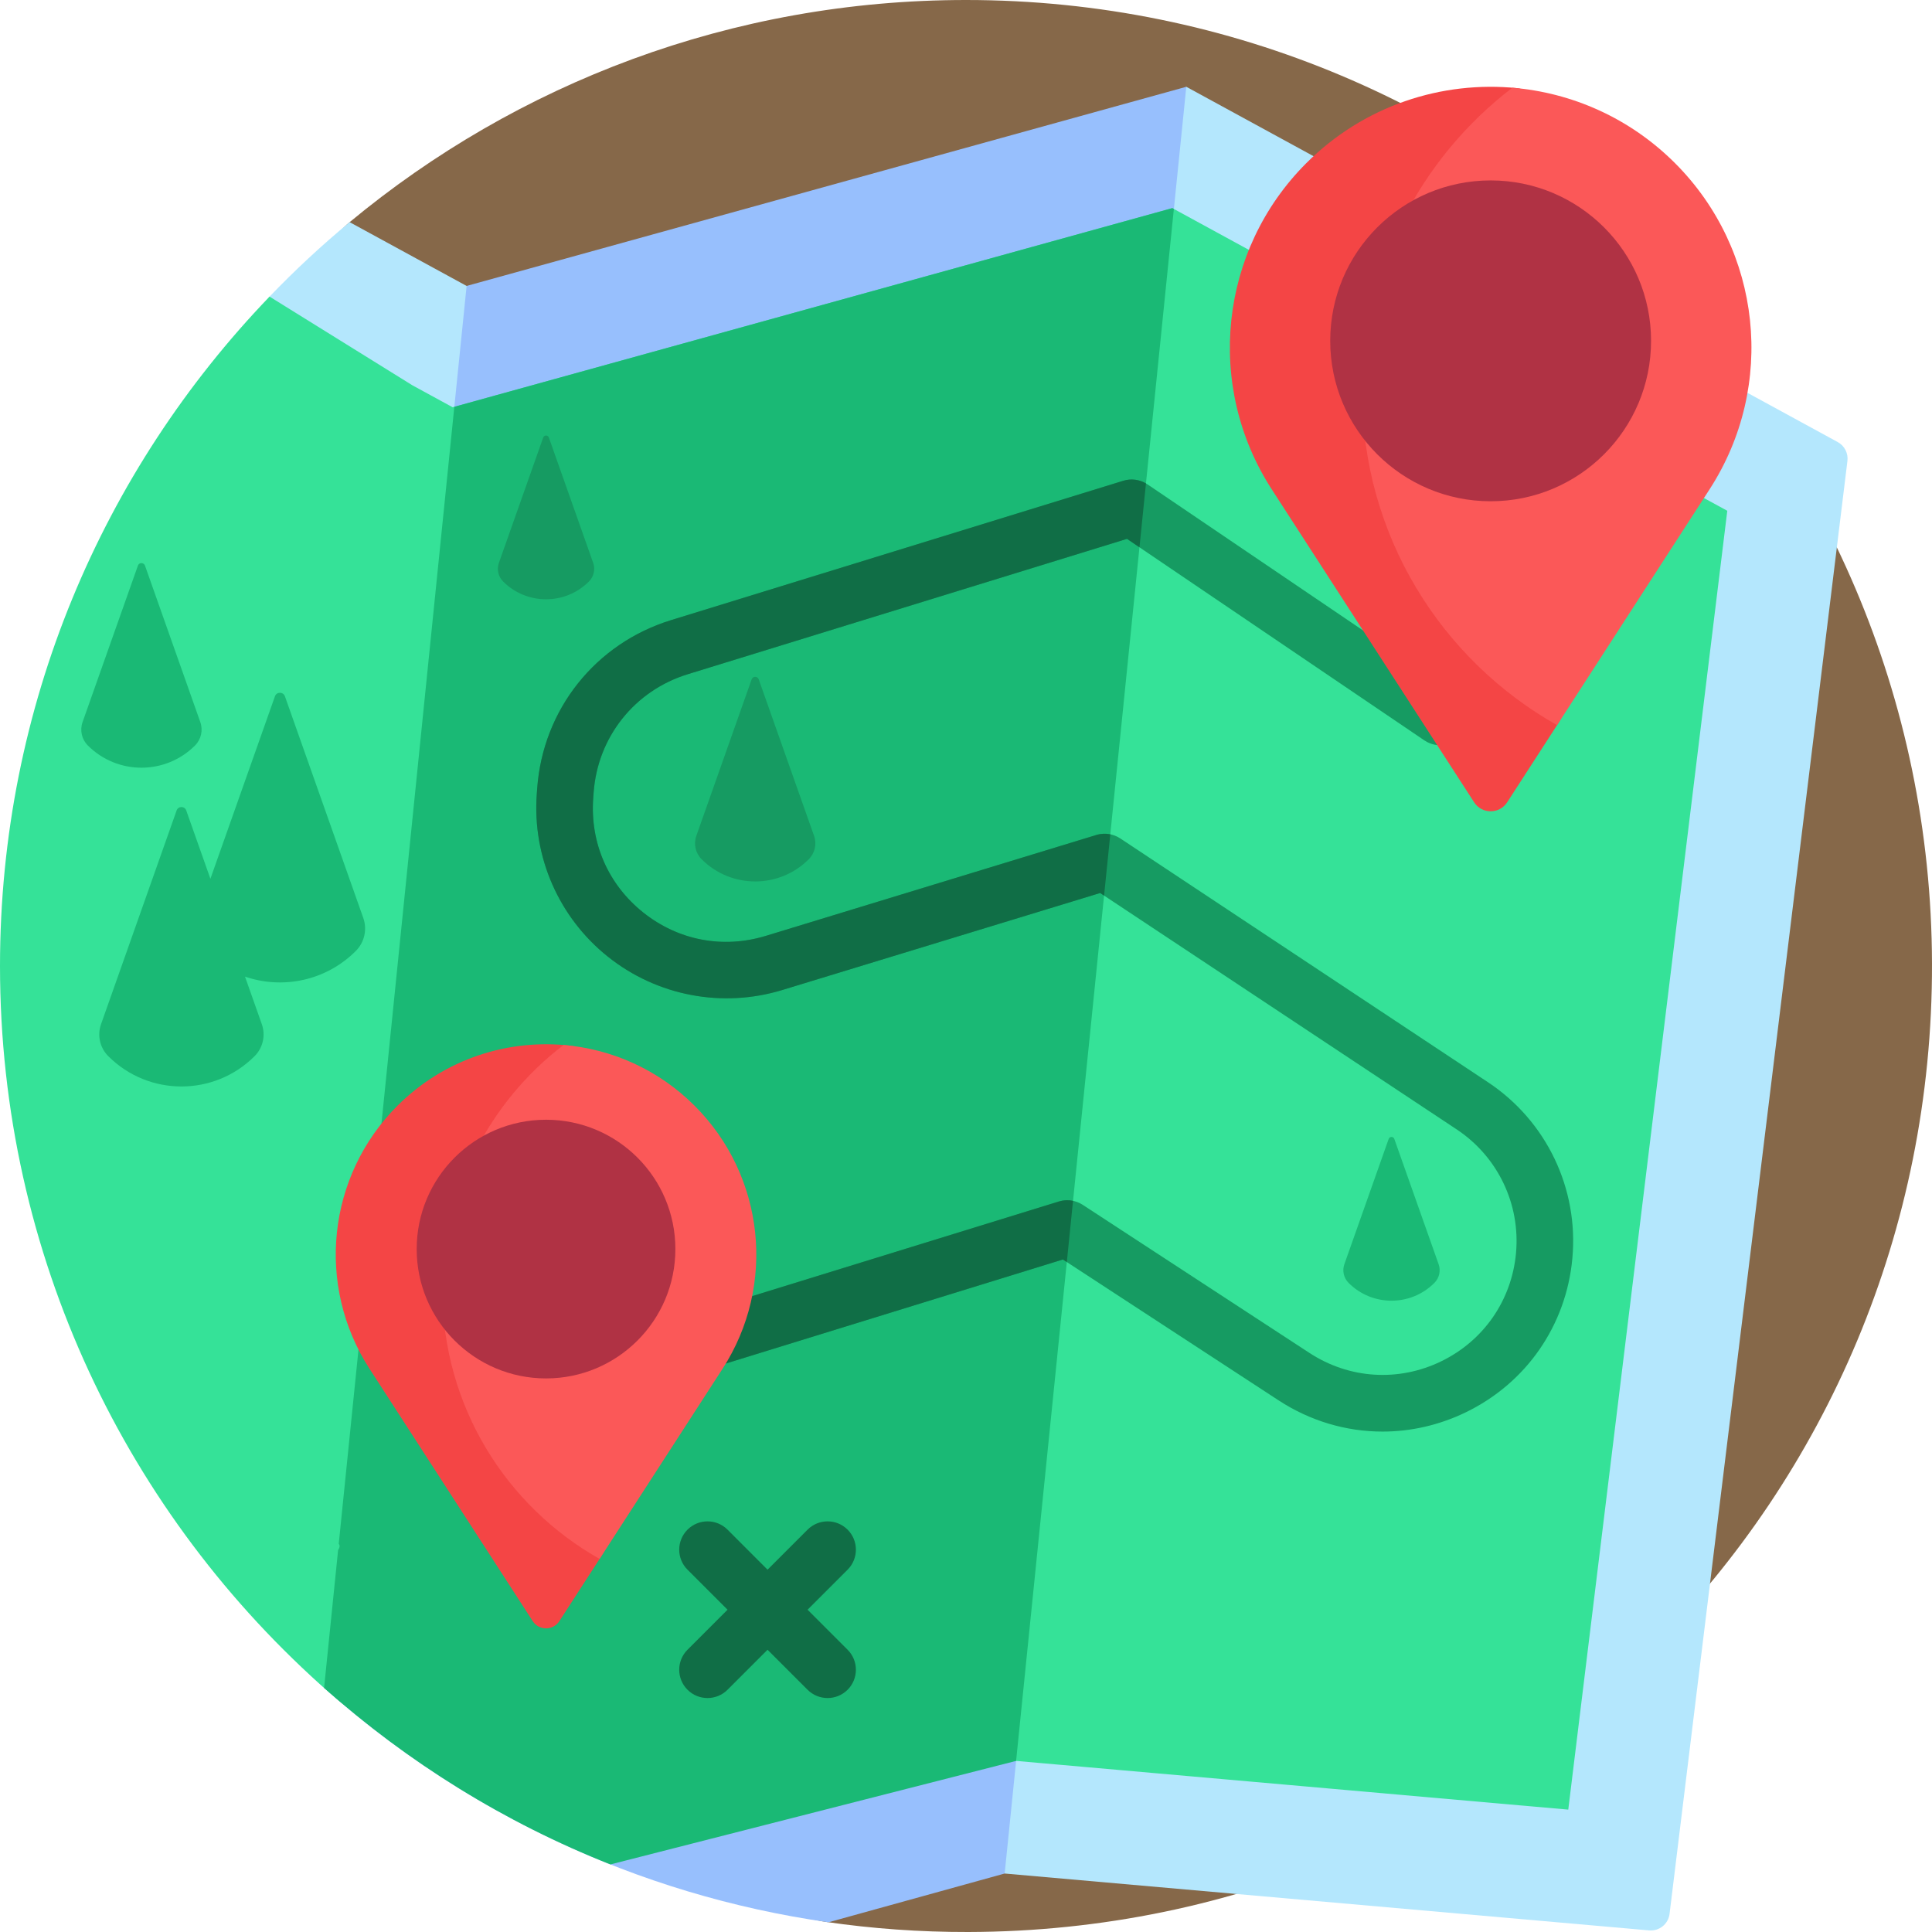<svg xmlns="http://www.w3.org/2000/svg" width="75" height="75" viewBox="0 0 75 75" fill="none"><g clip-path="url(#clip0_1_6264)"><path d="M75 37.411C75.048 58.192 58.366 74.954 37.585 75C35.708 75.004 33.864 74.87 32.061 74.608C29.918 74.297 28.321 72.473 28.321 70.308V26.64C28.321 19.502 22.535 13.716 15.398 13.716C12.706 13.716 11.495 10.348 13.567 8.629C20.061 3.24 28.402 0 37.5 0C58.181 0 74.952 16.741 75 37.411Z" fill="#866849"></path><path d="M46.052 3.369L71.341 17.161C71.604 17.305 71.753 17.595 71.717 17.893L64.812 74.297C64.764 74.689 64.414 74.972 64.021 74.938L39.001 72.73L35.786 69.817L42.215 6.572L46.052 3.369ZM3.155 37.5C3.155 48.645 4.862 58.655 12.581 65.524L15.633 63.393L20.594 14.597L18.114 11.1L13.573 8.624C12.483 9.528 11.445 10.493 10.464 11.514C9.769 12.237 11.454 15 10.818 15.777C5.527 22.242 3.155 28.494 3.155 37.5Z" fill="#B4E7FD"></path><path d="M18.114 11.1L46.052 3.369L39.001 72.73L32.161 74.623C24.703 73.56 17.951 70.302 12.581 65.524L18.114 11.1Z" fill="#97BFFD"></path><path d="M67.053 19.828L62.25 59.06L60.88 70.249L50.088 69.297L39.387 68.353L38.595 68.283L37.828 68.495L31.902 70.135C30.285 69.86 27.247 69.8 23.569 69.783C19.604 69.764 15.773 68.323 12.791 65.71C4.951 58.836 0 48.746 0 37.5C0 27.412 3.984 18.254 10.464 11.514L16.01 14.958L17.572 15.81L19.286 15.335L45.509 8.079L67.053 19.828Z" fill="#35E298"></path><path d="M41.757 45.615L39.445 68.358L23.696 72.377C19.585 70.749 15.83 68.415 12.581 65.524L13.125 60.176C13.191 60.072 13.203 59.99 13.15 59.932L15.046 41.282L17.637 15.792L19.286 15.335L45.509 8.079L45.569 8.112L41.757 45.615Z" fill="#1AB975"></path><path d="M61.039 48.849C60.8 51.454 59.251 53.69 56.895 54.829C55.864 55.327 54.764 55.574 53.669 55.574C52.264 55.574 50.867 55.167 49.635 54.362L41.261 48.893L20.079 55.43C19.499 55.609 18.885 55.284 18.706 54.704C18.527 54.124 18.852 53.509 19.432 53.33L41.106 46.641C41.418 46.545 41.757 46.593 42.031 46.771L50.837 52.523C52.376 53.528 54.284 53.651 55.939 52.85C57.594 52.05 58.683 50.479 58.851 48.648C59.026 46.742 58.144 44.901 56.548 43.843L42.708 34.666L30.368 38.432C28.035 39.144 25.505 38.66 23.599 37.139C21.692 35.617 20.66 33.256 20.838 30.824L20.854 30.601C21.077 27.54 23.117 24.978 26.049 24.074L43.606 18.663C43.924 18.565 44.27 18.616 44.546 18.803L56.526 26.922C57.028 27.263 57.16 27.946 56.819 28.448C56.479 28.951 55.795 29.082 55.293 28.741L43.75 20.918L26.696 26.174C24.635 26.809 23.202 28.61 23.045 30.761L23.029 30.984C22.902 32.719 23.61 34.336 24.969 35.422C26.329 36.507 28.063 36.838 29.727 36.331L42.562 32.413C42.876 32.318 43.216 32.367 43.49 32.548L57.763 42.012C60.032 43.517 61.288 46.137 61.039 48.849ZM22.861 22.575C23.052 22.385 23.116 22.102 23.026 21.848L21.307 16.985C21.27 16.881 21.124 16.881 21.087 16.985L19.368 21.848C19.278 22.102 19.342 22.385 19.532 22.575C20.452 23.494 21.942 23.494 22.861 22.575ZM29.179 26.372L27.031 32.448C26.919 32.765 26.999 33.118 27.237 33.356C28.386 34.505 30.248 34.505 31.396 33.356C31.634 33.118 31.714 32.765 31.602 32.448L29.454 26.372C29.408 26.243 29.225 26.243 29.179 26.372Z" fill="#169B62"></path><path d="M41.655 46.616L41.414 48.993L41.261 48.893L20.079 55.43C19.499 55.609 18.884 55.284 18.706 54.704C18.527 54.124 18.852 53.509 19.431 53.33L41.106 46.641C41.286 46.586 41.475 46.578 41.655 46.616ZM43.606 18.663L26.049 24.074C23.116 24.978 21.077 27.54 20.854 30.601L20.838 30.824C20.66 33.256 21.692 35.617 23.599 37.139C25.505 38.66 28.035 39.144 30.368 38.432L42.708 34.666L42.86 34.767L43.102 32.388C42.925 32.352 42.739 32.359 42.562 32.413L29.727 36.331C28.063 36.838 26.329 36.507 24.969 35.422C23.61 34.337 22.902 32.719 23.029 30.984L23.045 30.761C23.202 28.61 24.635 26.81 26.696 26.174L43.75 20.918L44.234 21.247L44.486 18.766C44.221 18.61 43.902 18.572 43.606 18.663ZM32.904 59.381C32.475 58.952 31.779 58.952 31.35 59.381L29.796 60.935L28.243 59.381C27.814 58.952 27.118 58.952 26.689 59.381C26.26 59.81 26.26 60.506 26.689 60.935L28.243 62.489L26.689 64.043C26.26 64.472 26.26 65.167 26.689 65.596C27.118 66.025 27.814 66.025 28.243 65.596L29.796 64.043L31.35 65.596C31.779 66.025 32.475 66.025 32.904 65.596C33.333 65.167 33.333 64.472 32.904 64.043L31.35 62.489L32.904 60.935C33.333 60.506 33.333 59.81 32.904 59.381Z" fill="#106E46"></path><path d="M14.102 35.633C14.261 36.081 14.148 36.582 13.811 36.918C12.648 38.081 10.968 38.413 9.511 37.912L10.164 39.76C10.317 40.193 10.208 40.676 9.883 41C8.315 42.569 5.771 42.569 4.203 41C3.878 40.676 3.769 40.193 3.922 39.76L6.856 31.462C6.918 31.285 7.168 31.285 7.23 31.462L8.168 34.114L10.673 27.031C10.737 26.848 10.996 26.848 11.061 27.031L14.102 35.633ZM7.57 28.941C7.808 28.703 7.888 28.35 7.776 28.032L5.628 21.956C5.582 21.827 5.399 21.827 5.354 21.956L3.205 28.032C3.093 28.35 3.173 28.703 3.411 28.941C4.559 30.089 6.422 30.089 7.57 28.941ZM55.847 49.077L54.127 44.213C54.091 44.11 53.944 44.11 53.908 44.213L52.188 49.077C52.099 49.33 52.163 49.613 52.353 49.803C53.272 50.723 54.763 50.723 55.682 49.803C55.873 49.613 55.937 49.331 55.847 49.077Z" fill="#1AB975"></path><path d="M23.322 60.446L21.714 62.932C21.471 63.307 20.923 63.307 20.68 62.932L14.343 53.133C12.253 49.901 12.704 45.65 15.425 42.928C17.263 41.091 19.758 40.313 22.153 40.594C22.948 40.687 23.211 41.701 22.573 42.184C22.276 42.409 21.99 42.657 21.719 42.928C18.998 45.65 18.547 49.901 20.636 53.133L23.322 57.286C23.944 58.247 23.944 59.484 23.322 60.446ZM55.659 18.991C53.068 14.983 53.627 9.71 57.002 6.335C57.664 5.672 58.395 5.121 59.172 4.681C59.746 4.356 59.546 3.487 58.89 3.421C55.969 3.126 52.946 4.098 50.709 6.335C47.334 9.71 46.774 14.983 49.366 18.991L57.226 31.145C57.527 31.61 58.208 31.61 58.508 31.145L60.516 28.04C60.819 27.572 60.819 26.97 60.516 26.502L55.659 18.991Z" fill="#F44545"></path><path d="M66.368 18.991L60.446 28.15C55.928 25.603 52.878 20.76 52.878 15.204C52.878 10.395 55.164 6.119 58.71 3.405C61.013 3.596 63.264 4.573 65.026 6.335C68.4 9.71 68.96 14.983 66.368 18.991ZM26.969 42.929C25.548 41.508 23.734 40.72 21.877 40.566C19.018 42.754 17.175 46.202 17.175 50.08C17.175 54.559 19.634 58.464 23.276 60.517L28.051 53.133C30.141 49.901 29.69 45.65 26.969 42.929Z" fill="#FB5858"></path><path d="M64.094 13.231C64.094 16.671 61.306 19.459 57.867 19.459C54.428 19.459 51.639 16.671 51.639 13.231C51.639 9.792 54.428 7.004 57.867 7.004C61.306 7.004 64.094 9.792 64.094 13.231ZM21.197 43.468C18.424 43.468 16.176 45.716 16.176 48.489C16.176 51.262 18.424 53.51 21.197 53.51C23.97 53.51 26.218 51.262 26.218 48.489C26.218 45.716 23.97 43.468 21.197 43.468Z" fill="#B03244"></path></g><defs><clipPath id="clip0_1_6264"><rect width="75" height="75" fill="white"></rect></clipPath></defs></svg>